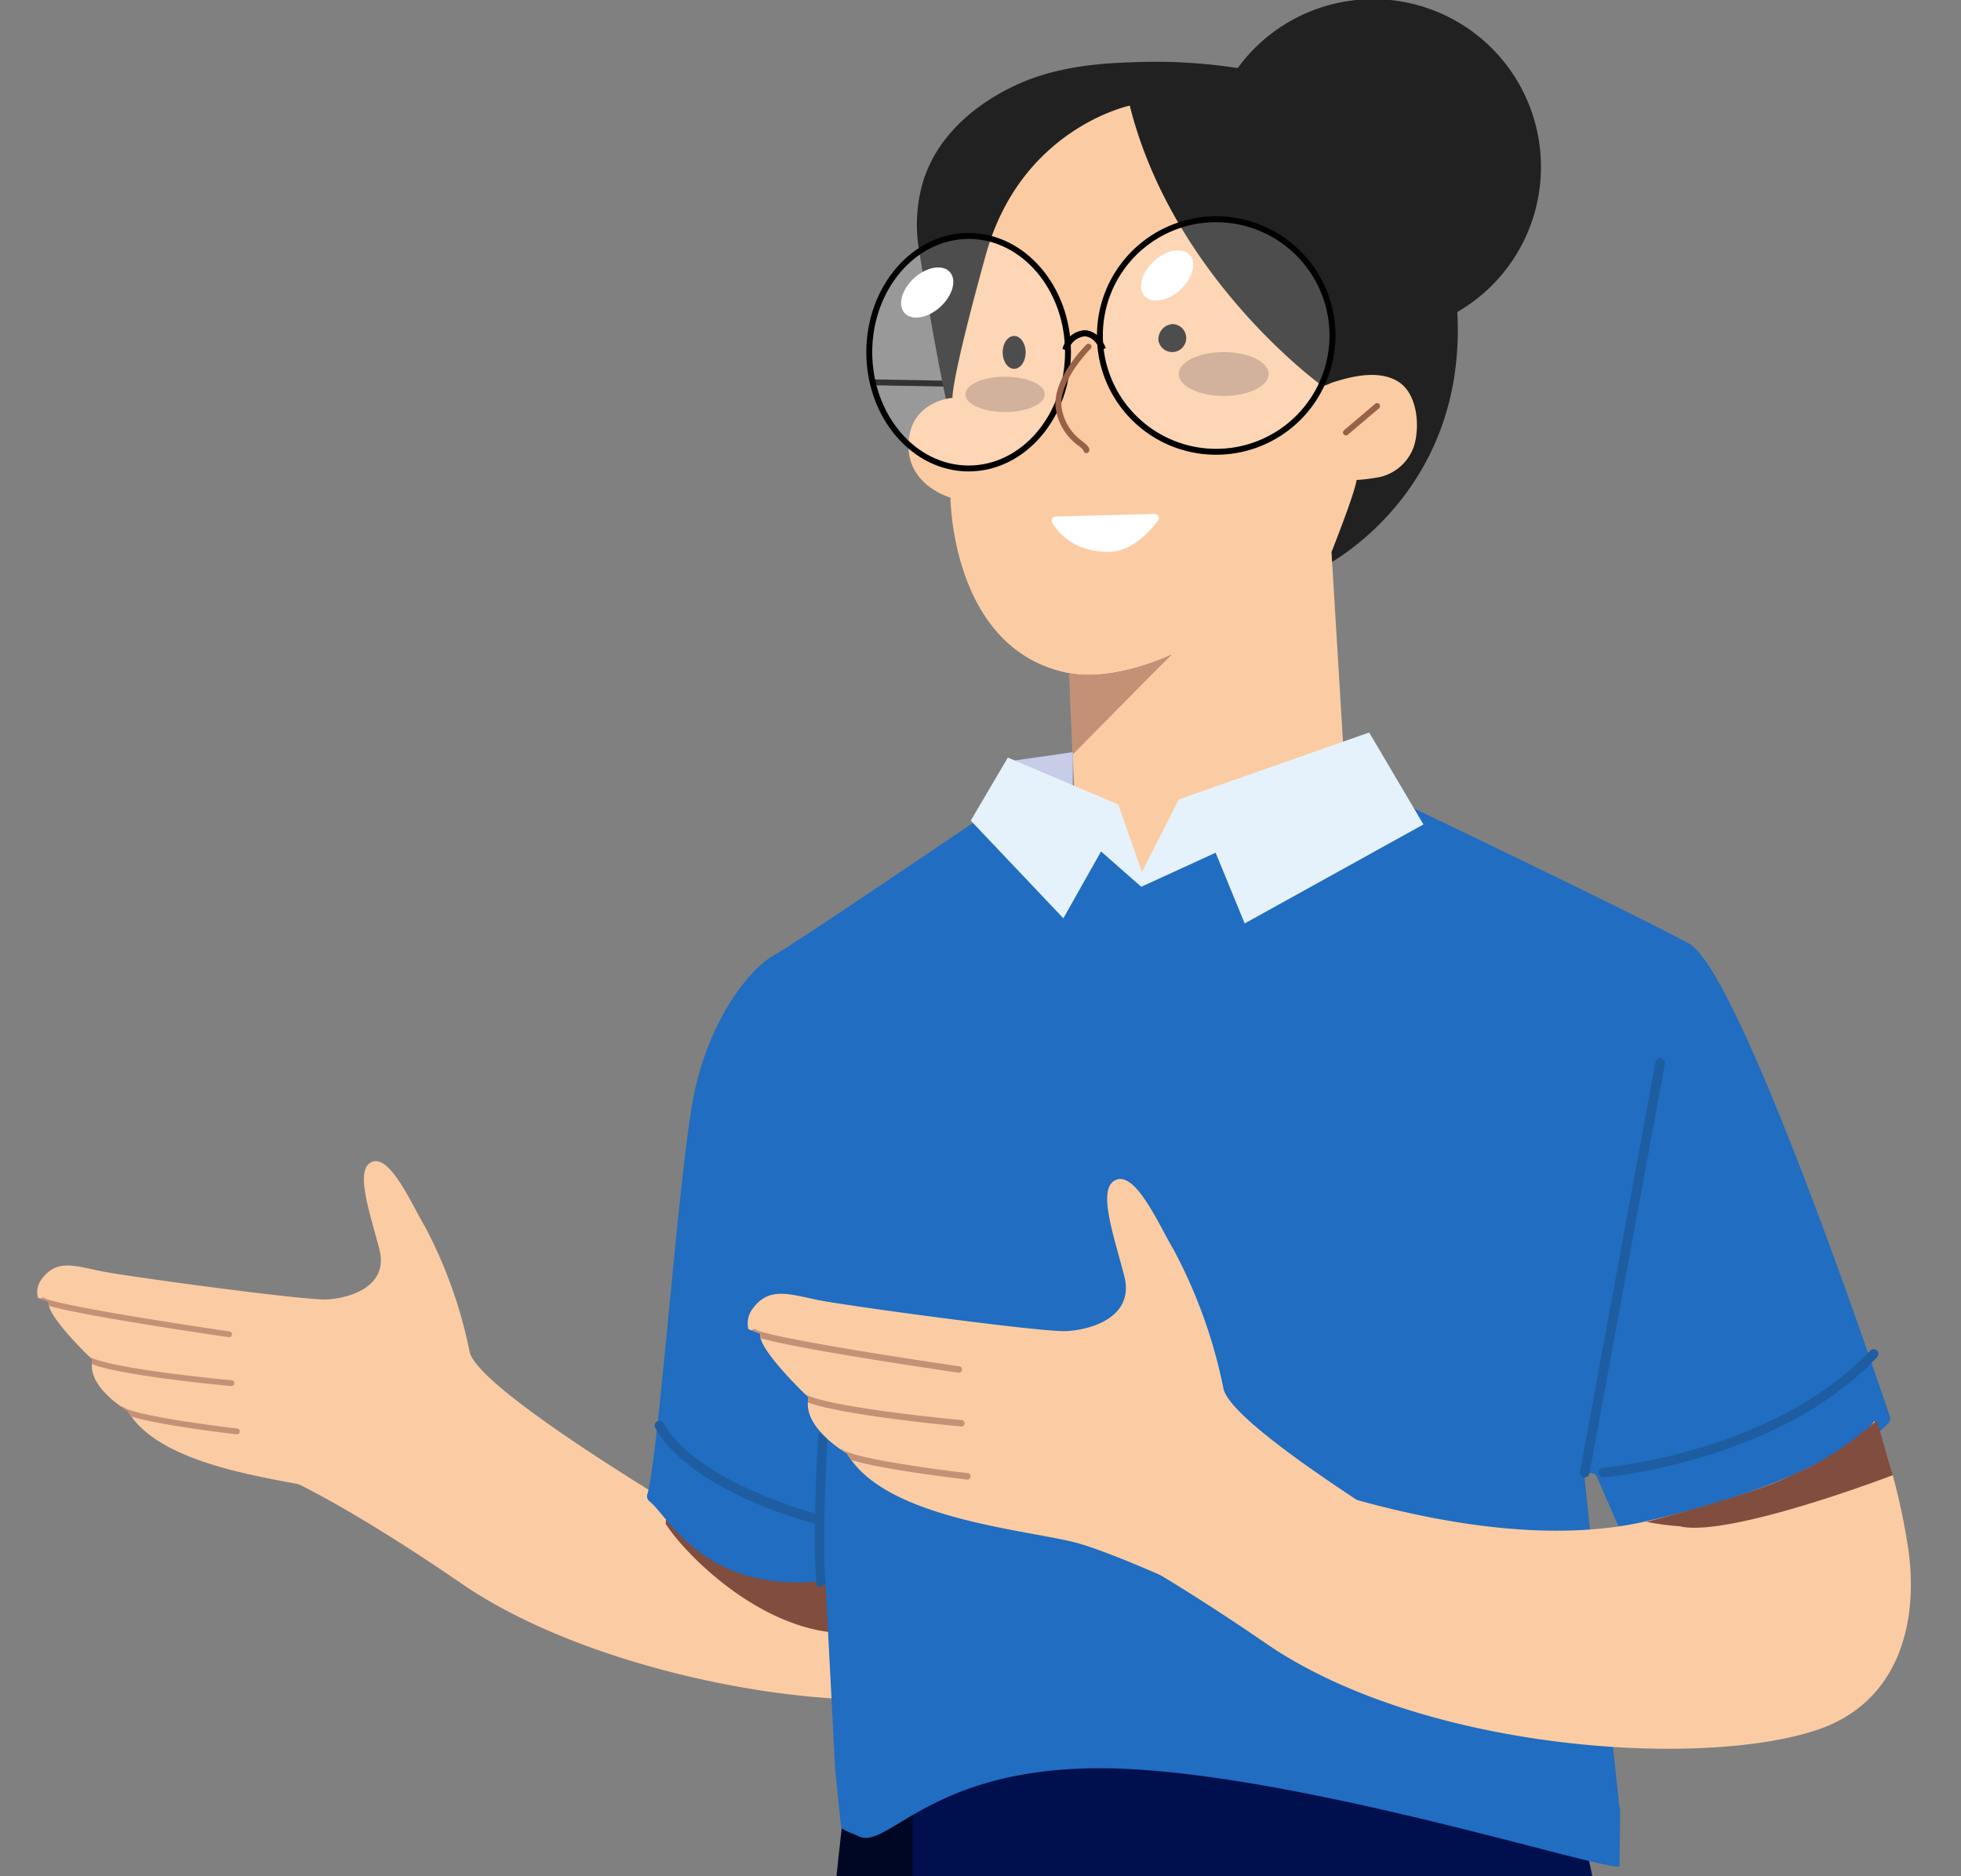 <svg xmlns="http://www.w3.org/2000/svg" xmlns:xlink="http://www.w3.org/1999/xlink" width="324" height="310" viewBox="0 0 324 310">
  <rect x="0" y="0" width="324" height="310" fill="#808080" stroke="none"/>
  <defs>
    <clipPath id="clip-path">
      <rect id="長方形_54899" data-name="長方形 54899" width="324" height="310" transform="translate(2864 285)" fill="none" stroke="#707070" stroke-width="1"/>
    </clipPath>
    <clipPath id="clip-path-2">
      <rect id="長方形_54895" data-name="長方形 54895" width="32.835" height="38.42" fill="none"/>
    </clipPath>
    <clipPath id="clip-path-3">
      <rect id="長方形_54896" data-name="長方形 54896" width="38.166" height="38.42" fill="none"/>
    </clipPath>
  </defs>
  <g id="マスクグループ_107" data-name="マスクグループ 107" transform="translate(-2864 -285)" clip-path="url(#clip-path)">
    <g id="グループ_78800" data-name="グループ 78800" transform="translate(2864.006 285)">
      <path id="パス_13176" data-name="パス 13176" d="M403.8,1499.939c6.781,17.247,4.8,31.668,4.8,31.668H302.072c3.956-11.593,27.974-26.862,49.167-29.972s25.714-14.137,25.714-14.137Z" transform="translate(-224.849 -831.607)" fill="#e9ab81"/>
      <path id="パス_13177" data-name="パス 13177" d="M405.022,1515.88c-1.175,1.265-2.731,3.076-4.722,5.653H364.379s1.245-5.883-2.807-9.81a54.581,54.581,0,0,1-10.333,2.493c-21.193,3.11-45.211,18.379-49.167,29.972H408.6s1.724-12.588-3.579-28.308" transform="translate(-224.849 -844.188)" fill="#000724"/>
      <path id="パス_13178" data-name="パス 13178" d="M358.447,756.116c13.5,60.418-34.945,374.151-34.945,374.151l-78.962-9.926,2.025-9.495,11.473-5.179-4.725-4.316s8.7-53.641,1.111-136.61,9.4-219.627,9.4-219.627Z" transform="translate(-123.519 -453.715)" fill="#000724"/>
      <path id="パス_13179" data-name="パス 13179" d="M278.5,1499.939c6.781,17.247,4.8,31.668,4.8,31.668H176.773c3.956-11.593,27.974-26.862,49.167-29.972s25.713-14.137,25.713-14.137Z" transform="translate(-25.978 -831.607)" fill="#fbcca3"/>
      <path id="パス_13180" data-name="パス 13180" d="M279.723,1515.88c-1.175,1.265-2.731,3.076-4.721,5.653H239.08s1.245-5.883-2.807-9.81a54.574,54.574,0,0,1-10.333,2.493c-21.193,3.11-45.211,18.379-49.167,29.972H283.3s1.724-12.588-3.579-28.308" transform="translate(-25.978 -844.188)" fill="#000f4e"/>
      <path id="パス_13181" data-name="パス 13181" d="M264.482,1551.15H187.977a.424.424,0,0,1-.1-.837c.284-.067,28.427-6.734,34.306-14.269a.424.424,0,0,1,.668.521c-4.88,6.254-23.682,11.7-31.441,13.736h73.068a.424.424,0,0,1,0,.848" transform="translate(-12.492 -856.734)" fill="#2f4394"/>
      <path id="パス_13182" data-name="パス 13182" d="M295.538,1522.817l-.028,0a.423.423,0,0,1-.4-.449c0-.062.341-6.2-4.3-8.171a.424.424,0,0,1,.332-.78c5.2,2.213,4.818,8.939,4.813,9.006a.425.425,0,0,1-.423.4" transform="translate(-93.031 -845.049)" fill="#2f4394"/>
      <path id="パス_13183" data-name="パス 13183" d="M314.068,1528.333l-.028,0a.424.424,0,0,1-.4-.45c0-.062.341-6.2-4.3-8.171a.424.424,0,0,1,.332-.78c5.2,2.212,4.818,8.939,4.814,9.006a.425.425,0,0,1-.423.4" transform="translate(-120.462 -847.913)" fill="#2f4394"/>
      <path id="パス_13184" data-name="パス 13184" d="M329.289,1533.847h-.028a.424.424,0,0,1-.4-.45c0-.062.341-6.2-4.3-8.171a.424.424,0,0,1,.332-.78c5.2,2.212,4.818,8.939,4.813,9.006a.424.424,0,0,1-.423.4" transform="translate(-142.995 -850.777)" fill="#2f4394"/>
      <path id="パス_13185" data-name="パス 13185" d="M271.662,758.5c8.409,37.641,26.479,119,11.987,212.81-11.319,73.265,6.884,148.881,7.676,158s-3.627,7.562-3.627,7.562l-78.962-9.926,2.025-9.495,11.473-5.178-4.724-4.316s-15.085-53.339-20.282-131.332-24.261-157.094-24.261-157.094-10.8,2.589-10.8-2.589V745.9Z" transform="translate(-11.373 -461.172)" fill="#000f4e"/>
      <path id="パス_13186" data-name="パス 13186" d="M99.834,27.639A27.71,27.71,0,1,0,72.124,55.278,27.675,27.675,0,0,0,99.834,27.639" transform="translate(154.759)" fill="#212121"/>
      <rect id="長方形_54894" data-name="長方形 54894" width="15.672" height="0.973" transform="translate(159.748 63.945) rotate(-178.968)"/>
      <path id="パス_13187" data-name="パス 13187" d="M131.4,102.36s28.425-13.909,21.1-51c-1.671-8.455-5.648-16.366-12.321-21.97-5.544-4.656-12.412-7.425-19.448-8.917a89.345,89.345,0,0,0-21-1.533c-6.451.179-13,.987-18.915,3.711C73.964,25.806,67.8,31.054,65.433,38.4a25.174,25.174,0,0,0-.715,11.713c3.754,23.359,5.542,29.244,5.542,29.244Z" transform="translate(87.148 -8.639)" fill="#212121"/>
      <path id="パス_13188" data-name="パス 13188" d="M71.375,82.052c-.342,7.02,6.921,9.006,6.921,9.006s.107,25.284,19.629,29.023c7.379,1.412,16.438-2.843,16.916-3.077l-16.379,15.85.937,21.786h45.154l-3.3-54.586s3.817-9.6,4.148-11.9a30.84,30.84,0,0,0,4.015-.532,7.825,7.825,0,0,0,5.472-5.1c.988-3.207.589-8.588-2.566-10.594-3.2-2.037-7.759-.939-11.107.179a7.379,7.379,0,0,1-1.446.533s-24.656-17.68-31.85-46.352c0,0-17.99,3.748-23.788,24.68s-5.5,23.609-5.5,23.609-6.921.458-7.262,7.467" transform="translate(78.736 -8.834)" fill="#fbcca3"/>
      <path id="パス_13189" data-name="パス 13189" d="M77.41,83.351a.486.486,0,0,0,.316-.116l5.146-4.368a.487.487,0,1,0-.633-.742l-5.146,4.368a.487.487,0,0,0,.316.858" transform="translate(144.965 -11.399)" fill="#996148"/>
      <path id="パス_13190" data-name="パス 13190" d="M112.882,122.542l.537,12.773,16.374-16.557c-.478.234-9.536,4.488-16.916,3.077" transform="translate(63.773 -10.6)" fill="#c59176"/>
      <path id="パス_13191" data-name="パス 13191" d="M124.513,103.4c3.787,0,6.8-3.369,8.151-5.183a.685.685,0,0,0-.575-1.091l-16.337.436a.686.686,0,0,0-.573,1.04c1,1.664,3.64,4.8,9.333,4.8" transform="translate(58.669 -12.204)" fill="#fff"/>
      <path id="パス_13192" data-name="パス 13192" d="M110.286,67.1a2.313,2.313,0,1,0,2.277-2.718,2.527,2.527,0,0,0-2.277,2.718" transform="translate(81.107 -10.83)" fill="#212121"/>
      <path id="パス_13193" data-name="パス 13193" d="M137.853,69.148c0,1.5.85,2.718,1.9,2.718s1.9-1.217,1.9-2.718-.85-2.718-1.9-2.718-1.9,1.217-1.9,2.718" transform="translate(27.802 -10.916)" fill="#212121"/>
      <path id="パス_13194" data-name="パス 13194" d="M96.161,72.847c0,2,3.324,3.625,7.423,3.625s7.423-1.623,7.423-3.625-3.324-3.625-7.423-3.625-7.423,1.623-7.423,3.625" transform="translate(98.592 -11.041)" fill="#c79e84"/>
      <path id="パス_13195" data-name="パス 13195" d="M134.681,76.379c0,1.613,2.932,2.922,6.55,2.922s6.55-1.308,6.55-2.922-2.933-2.922-6.55-2.922-6.55,1.309-6.55,2.922" transform="translate(24.826 -11.211)" fill="#c79e84"/>
      <g id="グループ_78792" data-name="グループ 78792" transform="translate(143.612 38.988)" opacity="0.2">
        <g id="グループ_78791" data-name="グループ 78791" transform="translate(0)">
          <g id="グループ_78790" data-name="グループ 78790" clip-path="url(#clip-path-2)">
            <path id="パス_13196" data-name="パス 13196" d="M163.777,68.532c0-10.609-7.35-19.21-16.417-19.21s-16.418,8.6-16.418,19.21,7.35,19.21,16.418,19.21,16.417-8.6,16.417-19.21" transform="translate(-130.942 -49.322)" fill="#fff"/>
          </g>
        </g>
      </g>
      <g id="グループ_78795" data-name="グループ 78795" transform="translate(181.725 36.232)" opacity="0.2">
        <g id="グループ_78794" data-name="グループ 78794">
          <g id="グループ_78793" data-name="グループ 78793" clip-path="url(#clip-path-3)">
            <path id="パス_13197" data-name="パス 13197" d="M123.817,65.647a19.084,19.084,0,1,0-19.083,19.21,19.147,19.147,0,0,0,19.083-19.21" transform="translate(-85.651 -46.437)" fill="#fff"/>
          </g>
        </g>
      </g>
      <path id="パス_13198" data-name="パス 13198" d="M125.05,68.838a3.114,3.114,0,0,1,2.656-2.4h.032c1.076,0,2.043.859,2.59,2.3l.913-.344c-.7-1.861-2.053-2.935-3.55-2.934a4.041,4.041,0,0,0-3.562,3.062Z" transform="translate(51.432 -10.866)"/>
      <path id="パス_13199" data-name="パス 13199" d="M147.348,88.215c9.322,0,16.905-8.836,16.905-19.7s-7.583-19.7-16.905-19.7-16.905,8.836-16.905,19.7,7.584,19.7,16.905,19.7m0-38.42c8.783,0,15.929,8.4,15.929,18.723s-7.146,18.723-15.929,18.723-15.929-8.4-15.929-18.723S138.566,49.8,147.348,49.8" transform="translate(12.686 -10.316)"/>
      <path id="パス_13200" data-name="パス 13200" d="M104.722,85.33a19.7,19.7,0,1,0-19.572-19.7,19.656,19.656,0,0,0,19.572,19.7m0-38.42a18.723,18.723,0,1,1-18.6,18.723,18.681,18.681,0,0,1,18.6-18.723" transform="translate(96.087 -10.188)"/>
      <path id="パス_13201" data-name="パス 13201" d="M125.05,68.838a3.114,3.114,0,0,1,2.656-2.4h.032c1.076,0,2.043.859,2.59,2.3l.913-.344c-.7-1.861-2.053-2.935-3.55-2.934a4.041,4.041,0,0,0-3.562,3.062Z" transform="translate(51.432 -10.866)"/>
      <path id="パス_13202" data-name="パス 13202" d="M111.216,53.459c-2.06,1.88-2.756,4.465-1.555,5.773s3.845.846,5.9-1.034,2.756-4.465,1.555-5.773-3.844-.846-5.9,1.034" transform="translate(79.441 -10.31)" fill="#fff"/>
      <path id="パス_13203" data-name="パス 13203" d="M152.5,56.4c-2.06,1.88-2.756,4.465-1.555,5.773s3.845.846,5.9-1.034,2.756-4.465,1.555-5.773-3.844-.846-5.9,1.034" transform="translate(-1.485 -10.433)" fill="#fff"/>
      <path id="パス_13204" data-name="パス 13204" d="M131.687,85.909a.512.512,0,0,0,.483-.519c0-.478-.417-.827-1.107-1.4a8.406,8.406,0,0,1-3.5-5.707c-.45-4.372,4.755-9.56,4.806-9.612a.485.485,0,0,0,0-.688.49.49,0,0,0-.69,0c-.227.225-5.589,5.566-5.09,10.4a9.259,9.259,0,0,0,3.845,6.354,4.586,4.586,0,0,1,.768.721.457.457,0,0,0,.482.455" transform="translate(47.813 -11.038)" fill="#996148"/>
      <path id="パス_13205" data-name="パス 13205" d="M87.8,22.575c.2,18.433-19.9,57.775-42.38,75.059s-28.326,25.359-28.326,25.359.22-2.713-7.842,3.045c0,0-5.6-2.091-9.246-14a15.124,15.124,0,0,1,11.077-11.128S48.222,68.681,50.827,38.457,47.035,0,47.035,0L60.819,1.457S87.659,9.534,87.8,22.575" transform="matrix(0.309, 0.951, -0.951, 0.309, 155.124, 188.36)" fill="#fbcca3"/>
      <g id="グループ_78796" data-name="グループ 78796" transform="matrix(0.978, 0.208, -0.208, 0.978, 12.912, 181.379)">
        <path id="パス_13206" data-name="パス 13206" d="M124.061,50.1,90.947,62.137s-27.973-7.115-36.4-7.308c-8.138-.176-27.09,2.082-34.987-5.105h-.01a8.2,8.2,0,0,1-.811-.8s-.452-.145-1.148-.445c-1.96-.822-5.772-2.811-6.209-5.856a3.19,3.19,0,0,1-.048-.742s-.232-.145-.627-.387c-1.845-1.169-7.222-4.694-8.284-6.83a1.569,1.569,0,0,1-.185-.657l-1.39-.212-.482-.068a3.6,3.6,0,0,1,0-3.187c1.767-3.854,5.057-3.189,9.75-3.283s33.545-2.246,37.023-3.182,9.653-4.125,6.746-9.94S47.038,1.942,49.761.251s7.867,5.624,10.678,8.626A76.331,76.331,0,0,1,71.967,27.542C74.594,34.2,124.061,50.1,124.061,50.1" transform="translate(0 0)" fill="#fbcca3"/>
        <path id="パス_13207" data-name="パス 13207" d="M20.013.435a.5.5,0,0,1-.434.532c-1.216.115-9.151.848-14.653.847-1.111,0-2.124-.03-2.956-.108-.01.01-.01,0-.01,0A7.686,7.686,0,0,1,1.148.9S.7.762,0,.463a.451.451,0,0,1,.377,0C2.491,1.38,14.888.445,19.481,0a.5.5,0,0,1,.532.435" transform="translate(17.59 48.017)" fill="#c59176"/>
        <path id="パス_13208" data-name="パス 13208" d="M24.357.428a.474.474,0,0,1-.414.532c-.647.077-12.329,1.457-19.5,1.456A27.04,27.04,0,0,1,.677,2.211a3.191,3.191,0,0,1-.05-.742S.4,1.324,0,1.082C3.091,2.1,16.865.824,23.825,0a.49.49,0,0,1,.532.425" transform="translate(10.706 40.41)" fill="#c59176"/>
        <path id="パス_13209" data-name="パス 13209" d="M32.168.456a.5.5,0,0,1-.454.512c-2.307.145-18.66,1.2-26.915,1.2-1.311,0-2.411-.03-3.223-.088a1.568,1.568,0,0,1-.185-.657L0,1.206A.475.475,0,0,1,.6.964C2.367,1.631,20.138.754,31.646,0a.491.491,0,0,1,.522.455" transform="translate(0.847 32.587)" fill="#c59176"/>
      </g>
      <path id="パス_13210" data-name="パス 13210" d="M28.122,8.748l2.7,9.547C17.212,19.04,3.82,7.449.007,2.359A4.547,4.547,0,0,1,.488,0Z" transform="matrix(0.998, 0.07, -0.07, 0.998, 110.143, 249.464)" fill="#804d3f"/>
      <g id="グループ_78797" data-name="グループ 78797" transform="translate(106.897 121.043)">
        <path id="パス_13211" data-name="パス 13211" d="M402.278,109.414l26.088-7.611a1.051,1.051,0,0,0,.569.71c4.522,2.161,41.62,19.912,49.83,24.455,8.272,4.568,30.738,70.916,33.162,78.133a1.068,1.068,0,0,1-.272,1.107c-19.981,19.26-39.833,18.386-43.547,18.028a1.054,1.054,0,0,1-.864-.632l-3.726-8.54a1.062,1.062,0,0,0-2.028.3l5.763,54.453c-.006.043.114-.412.114-.37l-.122,9.909c0,.175.082-.155,0,0-.746,1.407-50.817-14.826-82.285-16.074s-38.571,13.905-43.589,11.082c-.361-.2-2.766-1.02-2.735-1.432l-.981-9.65c0-.035,0,.035,0,0l-1.541-29.908a1.062,1.062,0,0,0-1.166-1.028c-19.2,1.674-24.72-10.7-27.966-13.248a1.054,1.054,0,0,1-.357-1.137c1.914-6.322,5.237-54.741,7.82-66.575,2.765-12.667,9.377-20.478,13.224-22.591,3.591-1.966,34.89-23.282,39.234-26.114a1.4,1.4,0,0,0,.6-.867s21.467,14.585,21.619,13.917" transform="translate(-306.578 -92.055)" fill="#206dc1"/>
        <path id="パス_13212" data-name="パス 13212" d="M431.989,206.656a.815.815,0,0,1-.144-.013.786.786,0,0,1-.629-.916l12.469-67.707a.785.785,0,0,1,1.545.285l-12.469,67.707a.786.786,0,0,1-.772.644" transform="translate(-277.059 -83.578)" fill="#1e5da1"/>
        <path id="パス_13213" data-name="パス 13213" d="M8.482,0H8.4c-.432.012-.747.118-.7.238C6.853,5.75.137,24.021.014,24.2c-.081.118.2.231.624.254a1.4,1.4,0,0,0,.919-.173C2.057,23.556,8.25,6.343,9.263.2,9.223.084,8.882,0,8.482,0" transform="translate(36.986 138.581) rotate(163)" fill="#1e5da1"/>
        <path id="パス_13214" data-name="パス 13214" d="M434.441,197.05a.786.786,0,0,1-.062-1.569c.28-.022,28.178-2.459,44.175-19.367a.786.786,0,0,1,1.141,1.081c-16.417,17.35-44.9,19.829-45.19,19.853l-.064,0" transform="translate(-276.449 -73.972)" fill="#1e5da1"/>
        <path id="パス_13215" data-name="パス 13215" d="M334.748,202.439a.7.7,0,0,1-.124-.01c-1.375-.216-21.023-5.436-26.926-15.9a.785.785,0,1,1,1.367-.772c5.532,9.81,25.475,15.071,25.8,15.124a.786.786,0,0,1-.122,1.562" transform="translate(-306.325 -71.604)" fill="#1e5da1"/>
        <path id="パス_13216" data-name="パス 13216" d="M74.288,108.223,64.2,109.676l10.088,7.714Z" transform="translate(-3.942 -104.981)" fill="#c7cce8"/>
        <path id="パス_13217" data-name="パス 13217" d="M64.5,109.922l18.25,7.755,3.9,11.155,6.118-12L124.2,105.778l8.967,15.192-29.536,16.36-4.8-11.687-12.288,5.631L79.9,125.433l-6.224,11.048-15.3-16.147Z" transform="translate(-4.887 -105.778)" fill="#e6f2fb"/>
      </g>
      <g id="グループ_78799" data-name="グループ 78799" transform="translate(116.766 183.271)">
        <path id="パス_13218" data-name="パス 13218" d="M91.608,24.972c.216,20.283-16.9,63.121-41.634,82.14s-31.169,27.9-31.169,27.9.242-2.985-8.629,3.35c0,0-6.158-2.3-10.174-15.4A16.642,16.642,0,0,1,12.19,110.72S47.23,74.391,50.1,41.135,45.984.208,45.984.208,54.1-.7,66.923,1.282s24.534,9.34,24.685,23.69" transform="matrix(0.309, 0.951, -0.951, 0.309, 178.92, 7.745)" fill="#fbcca3"/>
        <g id="グループ_78798" data-name="グループ 78798" transform="matrix(0.978, 0.208, -0.208, 0.978, 14.215, 0)">
          <path id="パス_13219" data-name="パス 13219" d="M136.512,55.123l-36.438,13.25S69.294,60.544,60.02,60.331c-8.955-.194-29.809,2.291-38.5-5.617h-.011a9.023,9.023,0,0,1-.893-.882s-.5-.159-1.264-.489C17.2,52.437,13,50.249,12.523,46.9a3.511,3.511,0,0,1-.052-.816s-.255-.159-.69-.426c-2.03-1.287-7.947-5.165-9.115-7.516a1.726,1.726,0,0,1-.2-.723l-1.53-.234L.4,37.11A3.966,3.966,0,0,1,.4,33.6c1.944-4.241,5.565-3.509,10.729-3.613s36.912-2.472,40.738-3.5S62.49,21.949,59.292,15.55,51.758,2.136,54.755.276,63.411,6.464,66.5,9.768A83.992,83.992,0,0,1,79.189,30.307c2.891,7.322,57.323,24.816,57.323,24.816" transform="translate(0 0)" fill="#fbcca3"/>
          <path id="パス_13220" data-name="パス 13220" d="M22.022.479a.546.546,0,0,1-.478.585C20.206,1.191,11.474,2,5.42,2,4.2,2,3.082,1.963,2.167,1.878c-.011.011-.011,0-.011,0A8.457,8.457,0,0,1,1.264,1S.766.839,0,.509a.5.5,0,0,1,.415,0C2.741,1.518,16.382.489,21.436,0a.552.552,0,0,1,.585.478" transform="translate(19.355 52.836)" fill="#c59176"/>
          <path id="パス_13221" data-name="パス 13221" d="M26.8.471a.521.521,0,0,1-.456.585c-.711.085-13.566,1.6-21.458,1.6A29.753,29.753,0,0,1,.745,2.433,3.511,3.511,0,0,1,.69,1.616S.437,1.457,0,1.19C3.4,2.307,18.558.907,26.216,0A.539.539,0,0,1,26.8.471" transform="translate(11.781 44.466)" fill="#c59176"/>
          <path id="パス_13222" data-name="パス 13222" d="M35.4.5a.549.549,0,0,1-.5.563C32.358,1.224,14.363,2.382,5.28,2.38c-1.442,0-2.653-.033-3.546-.1a1.726,1.726,0,0,1-.2-.723L0,1.327a.523.523,0,0,1,.659-.267C2.6,1.795,22.159.83,34.822,0A.54.54,0,0,1,35.4.5" transform="translate(0.932 35.857)" fill="#c59176"/>
        </g>
        <path id="パス_13223" data-name="パス 13223" d="M40.115,10.92,36.5,19.639C25.155,15.848,7.563,9.054,3.751,3.968A40.659,40.659,0,0,1,0,0S17.307,7.958,23.488,9.1C30.951,11.512,40.115,10.92,40.115,10.92Z" transform="translate(155.252 68.202) rotate(-39)" fill="#804d3f"/>
      </g>
    </g>
  </g>
</svg>
